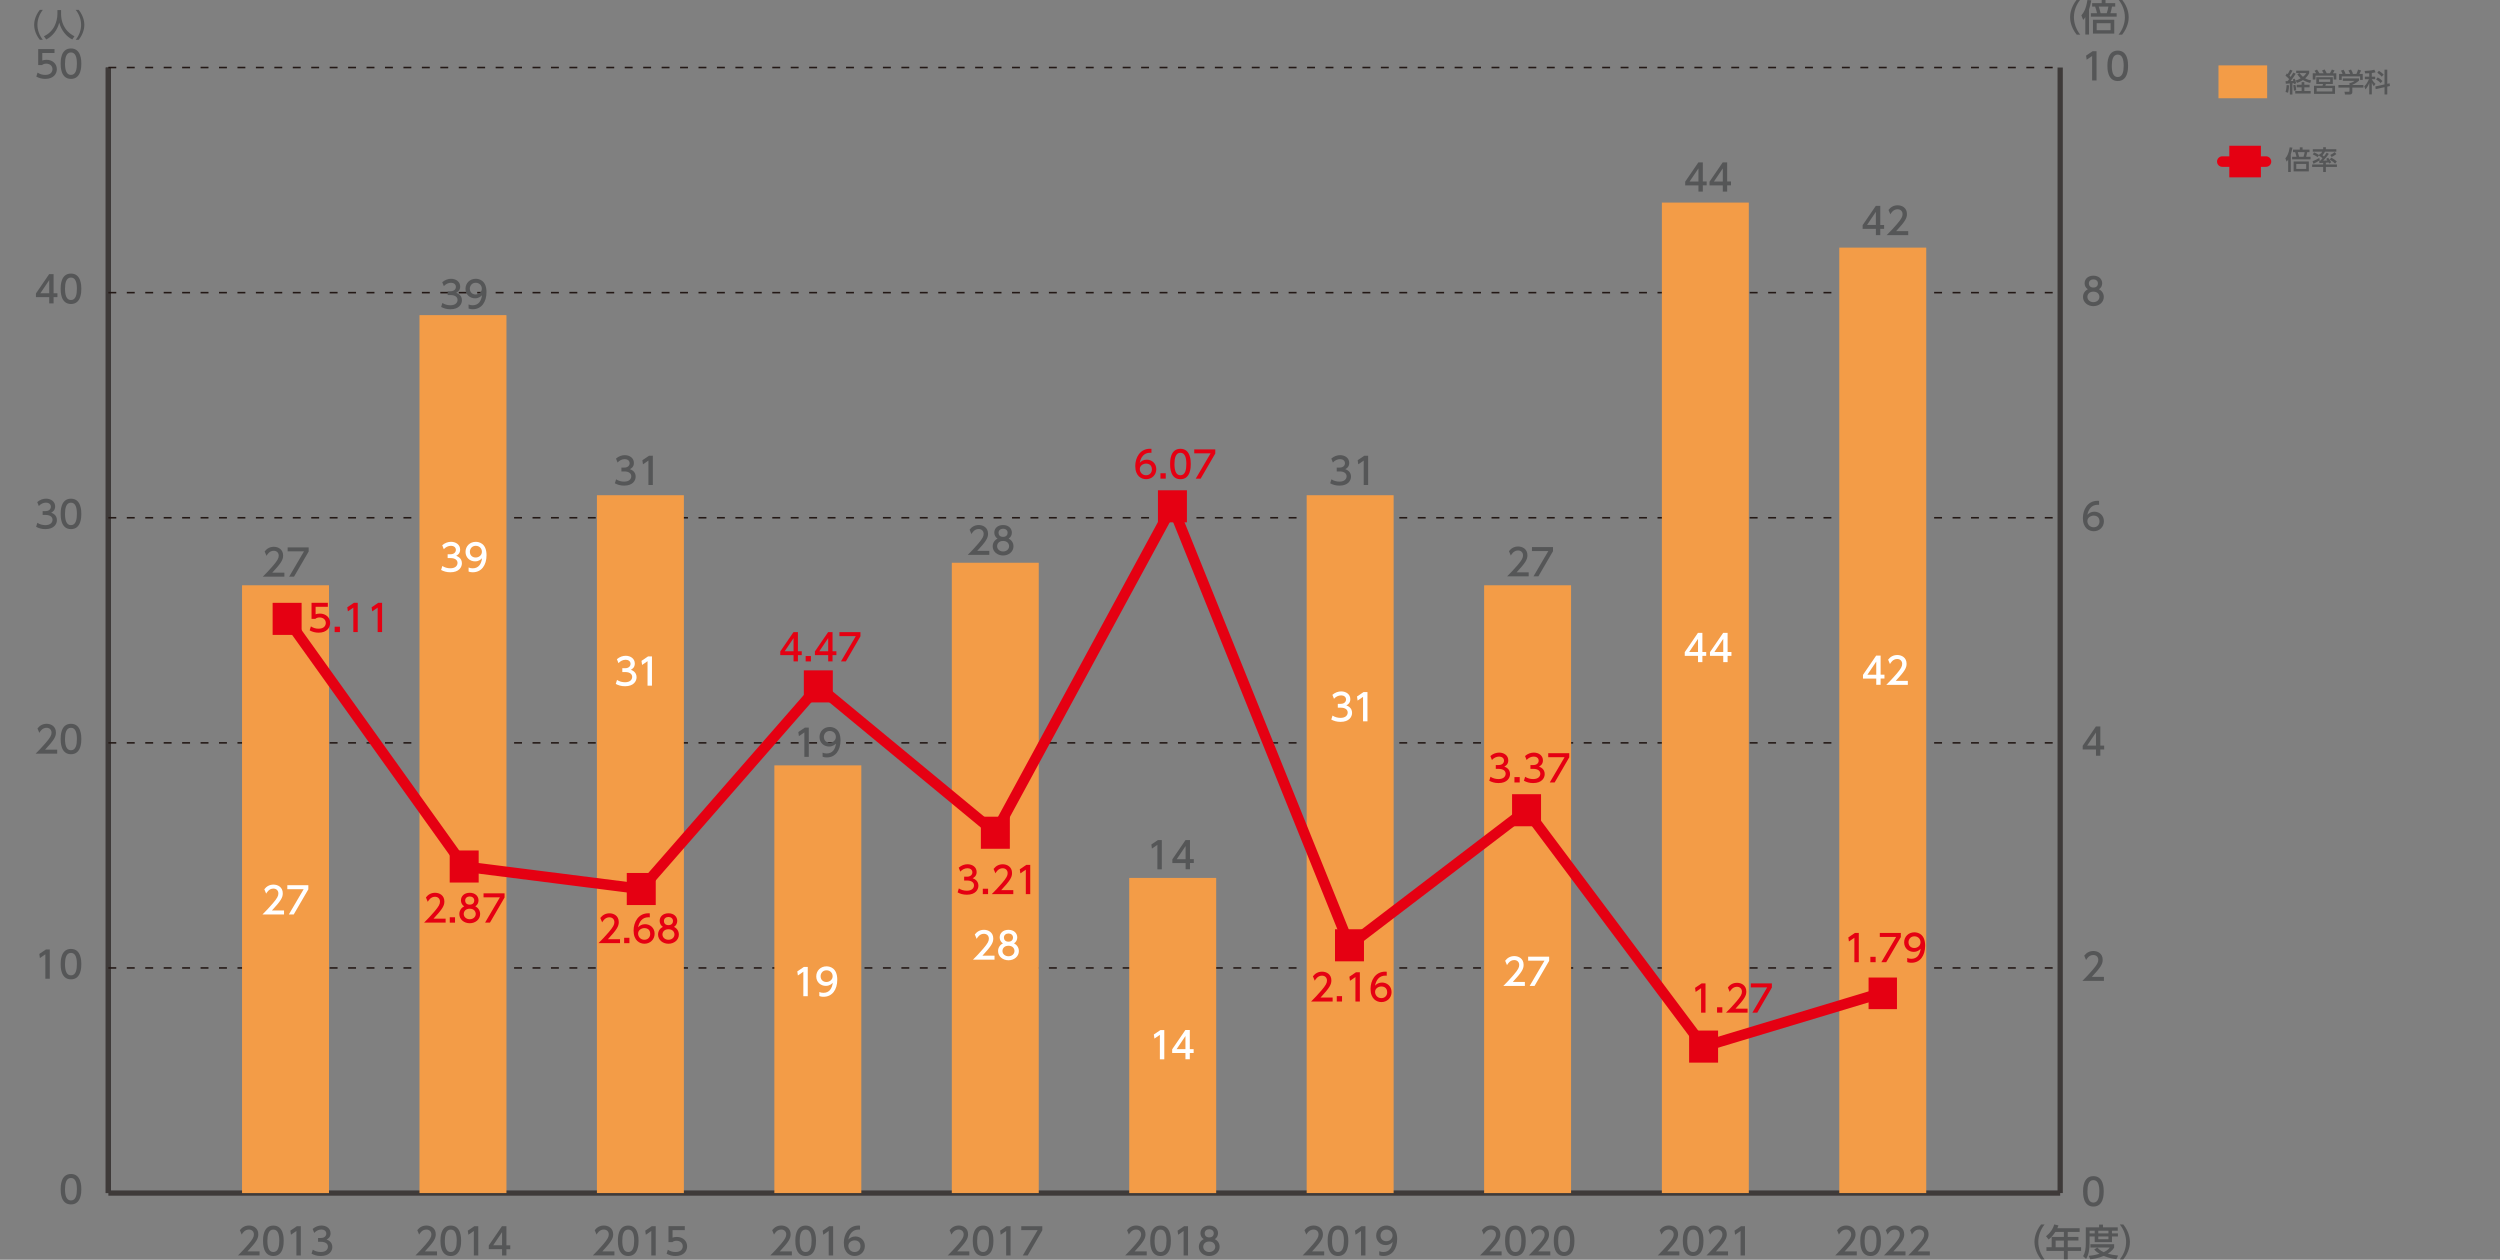 <?xml version="1.0" encoding="utf-8"?>
<!-- Generator: Adobe Illustrator 27.7.0, SVG Export Plug-In . SVG Version: 6.00 Build 0)  -->
<svg version="1.1" id="レイヤー_1" xmlns="http://www.w3.org/2000/svg" xmlns:xlink="http://www.w3.org/1999/xlink" x="0px"
	 y="0px" width="853.35px" height="430px" viewBox="0 0 853.35 430" style="enable-background:new 0 0 853.35 430;"
	 xml:space="preserve">
<rect x="0" y="0" width="853.35" height="430" fill="#808080" stroke="none"/>
<style type="text/css">
	.st0{fill:none;stroke:#3E3A39;stroke-width:1.798;stroke-miterlimit:10;}
	.st1{fill:#555657;}
	.st2{fill:none;stroke:#231815;stroke-width:0.54;stroke-miterlimit:10;stroke-dasharray:2.698,3.597;}
	.st3{fill:#F39C47;}
	.st4{fill:none;stroke:#E50012;stroke-width:3.597;stroke-linecap:round;stroke-miterlimit:10;}
	.st5{fill:#E50012;}
	.st6{fill:#FFFFFF;}
</style>
<g>
	<g>
		<g>
			<line class="st0" x1="36.99" y1="407.24" x2="36.99" y2="23.05"/>
			<line class="st0" x1="703.22" y1="407.24" x2="703.22" y2="23.05"/>
		</g>
	</g>
</g>
<g>
	<g>
		<g>
			<path class="st1" d="M20.7,405.92c0-0.97,0-5.19,3.53-5.19c3.53,0,3.53,4.23,3.53,5.19c0,0.97,0,5.2-3.53,5.2
				C20.7,411.13,20.7,406.89,20.7,405.92z M26.25,405.92c0-1.93-0.37-3.83-2.03-3.83c-1.66,0-2.03,1.91-2.03,3.83
				c0,2.03,0.42,3.84,2.03,3.84C25.89,409.77,26.25,407.83,26.25,405.92z"/>
		</g>
		<g>
			<path class="st1" d="M15.67,324.1h1.32v9.99h-1.51v-8.35l-1.86,1.28l-0.2-1.4L15.67,324.1z"/>
			<path class="st1" d="M20.7,329.09c0-0.97,0-5.19,3.53-5.19c3.53,0,3.53,4.23,3.53,5.19c0,0.97,0,5.2-3.53,5.2
				C20.7,334.29,20.7,330.06,20.7,329.09z M26.25,329.09c0-1.93-0.37-3.83-2.03-3.83c-1.66,0-2.03,1.91-2.03,3.83
				c0,2.03,0.42,3.84,2.03,3.84C25.89,332.93,26.25,330.99,26.25,329.09z"/>
		</g>
		<g>
			<path class="st1" d="M19.52,255.89v1.36h-7.36c1.1-1.1,2.26-2.28,3.54-3.79c1.52-1.79,1.89-2.53,1.89-3.38
				c0-0.98-0.68-1.66-1.7-1.66c-1.49,0-2.23,1.32-2.47,1.73l-0.63-1.5c0.78-1.03,1.84-1.59,3.14-1.59c1.42,0,3.16,0.82,3.16,2.98
				c0,1.42-0.59,2.52-3.7,5.85H19.52z"/>
			<path class="st1" d="M20.7,252.25c0-0.97,0-5.19,3.53-5.19c3.53,0,3.53,4.23,3.53,5.19c0,0.97,0,5.2-3.53,5.2
				C20.7,257.45,20.7,253.22,20.7,252.25z M26.25,252.25c0-1.93-0.37-3.83-2.03-3.83c-1.66,0-2.03,1.91-2.03,3.83
				c0,2.03,0.42,3.84,2.03,3.84C25.89,256.09,26.25,254.15,26.25,252.25z"/>
		</g>
		<g>
			<path class="st1" d="M12.75,178.46c0.81,0.54,1.78,0.79,2.75,0.79c1.79,0,2.43-0.98,2.43-1.84c0-0.88-0.73-1.64-2.38-1.64h-0.99
				v-1.31h0.96c1.36,0,1.85-0.82,1.85-1.49c0-0.96-0.84-1.4-1.66-1.4c-0.94,0-1.83,0.45-2.46,1.16l-0.54-1.35
				c0.96-0.84,2.05-1.17,3.01-1.17c1.65,0,3.11,0.97,3.11,2.66c0,1.41-0.99,1.93-1.36,2.12c0.52,0.2,1.96,0.76,1.96,2.56
				c0,1.35-1.01,3.06-3.93,3.06c-1.31,0-2.28-0.31-3.17-0.79L12.75,178.46z"/>
			<path class="st1" d="M20.7,175.41c0-0.97,0-5.19,3.53-5.19c3.53,0,3.53,4.23,3.53,5.19c0,0.97,0,5.2-3.53,5.2
				C20.7,180.61,20.7,176.38,20.7,175.41z M26.25,175.41c0-1.93-0.37-3.83-2.03-3.83c-1.66,0-2.03,1.91-2.03,3.83
				c0,2.03,0.42,3.84,2.03,3.84C25.89,179.25,26.25,177.31,26.25,175.41z"/>
		</g>
		<g>
			<path class="st1" d="M16.8,103.57v-2.14h-4.53v-1.27l4.5-6.58h1.52v6.52h1.31v1.32h-1.31v2.14H16.8z M13.78,100.1h3.02v-4.48
				L13.78,100.1z"/>
			<path class="st1" d="M20.7,98.57c0-0.97,0-5.19,3.53-5.19c3.53,0,3.53,4.23,3.53,5.19c0,0.97,0,5.2-3.53,5.2
				C20.7,103.77,20.7,99.54,20.7,98.57z M26.25,98.57c0-1.93-0.37-3.83-2.03-3.83c-1.66,0-2.03,1.91-2.03,3.83
				c0,2.03,0.42,3.84,2.03,3.84C25.89,102.41,26.25,100.47,26.25,98.57z"/>
		</g>
		<g>
			<path class="st1" d="M18.6,18.1h-4.17v2.56c0.31-0.11,0.72-0.25,1.44-0.25c2.14,0,3.53,1.42,3.53,3.21
				c0,1.57-1.13,3.31-3.94,3.31c-1.11,0-2.08-0.25-3.06-0.78l0.42-1.37c0.81,0.54,1.66,0.79,2.63,0.79c1.93,0,2.46-1.13,2.46-1.96
				c0-1.17-0.96-1.88-2.13-1.88c-0.52,0-1.05,0.14-1.44,0.48h-1.3v-5.47h5.57V18.1z"/>
			<path class="st1" d="M20.7,21.73c0-0.97,0-5.19,3.53-5.19c3.53,0,3.53,4.23,3.53,5.19c0,0.97,0,5.2-3.53,5.2
				C20.7,26.93,20.7,22.7,20.7,21.73z M26.25,21.73c0-1.93-0.37-3.83-2.03-3.83c-1.66,0-2.03,1.91-2.03,3.83
				c0,2.03,0.42,3.84,2.03,3.84C25.89,25.57,26.25,23.63,26.25,21.73z"/>
		</g>
	</g>
	<line class="st0" x1="36.99" y1="407.24" x2="36.99" y2="23.05"/>
	<g>
		<g>
			<line class="st0" x1="36.99" y1="407.24" x2="703.22" y2="407.24"/>
			<line class="st2" x1="36.99" y1="330.4" x2="703.22" y2="330.4"/>
			<line class="st2" x1="36.99" y1="253.57" x2="703.22" y2="253.57"/>
			<line class="st2" x1="36.99" y1="176.73" x2="703.22" y2="176.73"/>
			<line class="st2" x1="36.99" y1="99.89" x2="703.22" y2="99.89"/>
			<line class="st2" x1="36.99" y1="23.05" x2="703.22" y2="23.05"/>
		</g>
	</g>
</g>
<g>
	<g>
		<g>
			<rect x="82.62" y="199.78" class="st3" width="29.68" height="207.47"/>
			<rect x="143.19" y="107.57" class="st3" width="29.68" height="299.67"/>
			<rect x="203.75" y="169.04" class="st3" width="29.68" height="238.2"/>
			<rect x="264.32" y="261.25" class="st3" width="29.68" height="145.99"/>
			<rect x="324.89" y="192.09" class="st3" width="29.68" height="215.15"/>
			<rect x="385.45" y="299.67" class="st3" width="29.68" height="107.58"/>
			<rect x="446.02" y="169.04" class="st3" width="29.68" height="238.2"/>
		</g>
	</g>
</g>
<g>
	<g>
		<g>
			<path class="st1" d="M708.86,11.84c-2.13-2.67-2.26-5.18-2.26-5.97c0-0.79,0.13-3.3,2.26-5.97h1.2
				c-1.35,1.71-2.15,3.79-2.15,5.97c0,2.18,0.82,4.26,2.15,5.97H708.86z"/>
			<path class="st1" d="M713.06,11.79h-1.26V5.86c-0.31,0.48-0.48,0.66-0.73,0.93l-0.62-1.56c0.73-0.84,1.6-2.08,2.07-5.25
				l1.32,0.14c-0.19,1.08-0.43,2.15-0.78,3.17V11.79z M722.5,4.5v1.2h-8.8V4.5h2.09c-0.11-0.59-0.38-1.51-0.64-2.24h-1.02V1.08h3.26
				v-1.1h1.31v1.1h3.31v1.18h-1.1c-0.15,0.91-0.38,1.76-0.53,2.24H722.5z M721.68,11.48h-7.27V6.73h7.27V11.48z M720.43,7.92h-4.75
				v2.39h4.75V7.92z M719.12,4.5c0.27-0.71,0.5-1.86,0.55-2.24h-3.28c0.2,0.57,0.53,1.81,0.63,2.24H719.12z"/>
			<path class="st1" d="M723.15,11.84c1.35-1.7,2.16-3.79,2.16-5.97c0-2.18-0.81-4.27-2.16-5.97h1.2c2.04,2.54,2.26,5,2.26,5.97
				c0,0.97-0.21,3.43-2.26,5.97H723.15z"/>
		</g>
	</g>
</g>
<g>
	<path class="st1" d="M452,427.16v1.36h-7.36c1.1-1.1,2.26-2.28,3.54-3.79c1.52-1.79,1.89-2.53,1.89-3.38c0-0.98-0.68-1.66-1.7-1.66
		c-1.49,0-2.23,1.32-2.47,1.72l-0.63-1.5c0.78-1.03,1.84-1.59,3.14-1.59c1.42,0,3.16,0.82,3.16,2.99c0,1.42-0.59,2.52-3.7,5.84H452z
		"/>
	<path class="st1" d="M453.18,423.53c0-0.97,0-5.19,3.53-5.19c3.53,0,3.53,4.23,3.53,5.19c0,0.97,0,5.2-3.53,5.2
		C453.18,428.73,453.18,424.49,453.18,423.53z M458.73,423.53c0-1.93-0.37-3.83-2.03-3.83c-1.66,0-2.03,1.91-2.03,3.83
		c0,2.03,0.42,3.84,2.03,3.84C458.37,427.37,458.73,425.43,458.73,423.53z"/>
	<path class="st1" d="M464.76,418.54h1.32v9.99h-1.51v-8.35l-1.86,1.29l-0.2-1.4L464.76,418.54z"/>
	<path class="st1" d="M470.78,427.09c0.45,0.19,0.91,0.28,1.4,0.28c2.05,0,2.95-1.51,3.2-3.44c-0.35,0.37-1.03,1.07-2.39,1.07
		c-1.73,0-3.25-1.25-3.25-3.24c0-1.94,1.47-3.43,3.49-3.43c1.1,0,3.68,0.48,3.68,4.56c0,3.43-1.74,5.83-4.67,5.83
		c-0.81,0-1.23-0.16-1.45-0.25V427.09z M473.2,423.68c1.11,0,2.13-0.78,2.13-1.97c0-1.07-0.81-2.01-2.08-2.01
		c-1.4,0-2.02,1.13-2.02,2.01C471.23,423.07,472.23,423.68,473.2,423.68z"/>
</g>
<g>
	<path class="st1" d="M633.8,427.16v1.36h-7.36c1.1-1.1,2.26-2.28,3.54-3.79c1.52-1.79,1.89-2.53,1.89-3.38
		c0-0.98-0.68-1.66-1.7-1.66c-1.49,0-2.23,1.32-2.47,1.72l-0.63-1.5c0.78-1.03,1.84-1.59,3.14-1.59c1.42,0,3.16,0.82,3.16,2.99
		c0,1.42-0.59,2.52-3.7,5.84H633.8z"/>
	<path class="st1" d="M634.98,423.53c0-0.97,0-5.19,3.53-5.19c3.53,0,3.53,4.23,3.53,5.19c0,0.97,0,5.2-3.53,5.2
		C634.98,428.73,634.98,424.49,634.98,423.53z M640.53,423.53c0-1.93-0.37-3.83-2.03-3.83c-1.66,0-2.03,1.91-2.03,3.83
		c0,2.03,0.42,3.84,2.03,3.84C640.17,427.37,640.53,425.43,640.53,423.53z"/>
	<path class="st1" d="M650.42,427.16v1.36h-7.36c1.1-1.1,2.26-2.28,3.54-3.79c1.52-1.79,1.89-2.53,1.89-3.38
		c0-0.98-0.68-1.66-1.7-1.66c-1.49,0-2.23,1.32-2.47,1.72l-0.63-1.5c0.78-1.03,1.84-1.59,3.14-1.59c1.42,0,3.16,0.82,3.16,2.99
		c0,1.42-0.59,2.52-3.7,5.84H650.42z"/>
	<path class="st1" d="M658.73,427.16v1.36h-7.36c1.1-1.1,2.26-2.28,3.54-3.79c1.52-1.79,1.89-2.53,1.89-3.38
		c0-0.98-0.68-1.66-1.7-1.66c-1.49,0-2.23,1.32-2.47,1.72l-0.63-1.5c0.78-1.03,1.84-1.59,3.14-1.59c1.42,0,3.16,0.82,3.16,2.99
		c0,1.42-0.59,2.52-3.7,5.84H658.73z"/>
</g>
<g>
	<path class="st1" d="M391.43,427.16v1.36h-7.36c1.1-1.1,2.26-2.28,3.54-3.79c1.52-1.79,1.89-2.53,1.89-3.38
		c0-0.98-0.68-1.66-1.7-1.66c-1.49,0-2.23,1.32-2.47,1.72l-0.63-1.5c0.78-1.03,1.84-1.59,3.14-1.59c1.42,0,3.16,0.82,3.16,2.99
		c0,1.42-0.59,2.52-3.7,5.84H391.43z"/>
	<path class="st1" d="M392.61,423.53c0-0.97,0-5.19,3.53-5.19c3.53,0,3.53,4.23,3.53,5.19c0,0.97,0,5.2-3.53,5.2
		C392.61,428.73,392.61,424.49,392.61,423.53z M398.17,423.53c0-1.93-0.37-3.83-2.03-3.83c-1.66,0-2.03,1.91-2.03,3.83
		c0,2.03,0.42,3.84,2.03,3.84C397.8,427.37,398.17,425.43,398.17,423.53z"/>
	<path class="st1" d="M404.2,418.54h1.32v9.99h-1.51v-8.35l-1.86,1.29l-0.2-1.4L404.2,418.54z"/>
	<path class="st1" d="M416.31,425.59c0,1.84-1.61,3.14-3.55,3.14c-1.94,0-3.55-1.3-3.55-3.14c0-1.37,0.86-2.24,1.65-2.63
		c-0.74-0.45-1.1-1.26-1.1-2.03c0-1.49,1.17-2.59,3-2.59c1.81,0,3,1.11,3,2.59c0,0.77-0.35,1.58-1.1,2.03
		C415.45,423.35,416.31,424.22,416.31,425.59z M414.81,425.57c0-0.73-0.5-1.79-2.05-1.79c-1.54,0-2.05,1.05-2.05,1.79
		c0,0.99,0.86,1.8,2.05,1.8C413.96,427.37,414.81,426.56,414.81,425.57z M414.31,420.99c0-0.93-0.74-1.4-1.55-1.4
		c-0.81,0-1.55,0.48-1.55,1.39c0,0.6,0.35,1.4,1.55,1.4C413.94,422.38,414.31,421.58,414.31,420.99z"/>
</g>
<g>
	<path class="st1" d="M330.87,427.16v1.36h-7.36c1.1-1.1,2.26-2.28,3.54-3.79c1.52-1.79,1.89-2.53,1.89-3.38
		c0-0.98-0.68-1.66-1.7-1.66c-1.49,0-2.23,1.32-2.47,1.72l-0.63-1.5c0.78-1.03,1.84-1.59,3.14-1.59c1.42,0,3.16,0.82,3.16,2.99
		c0,1.42-0.59,2.52-3.7,5.84H330.87z"/>
	<path class="st1" d="M332.04,423.53c0-0.97,0-5.19,3.53-5.19c3.53,0,3.53,4.23,3.53,5.19c0,0.97,0,5.2-3.53,5.2
		C332.04,428.73,332.04,424.49,332.04,423.53z M337.6,423.53c0-1.93-0.37-3.83-2.03-3.83c-1.66,0-2.03,1.91-2.03,3.83
		c0,2.03,0.42,3.84,2.03,3.84C337.23,427.37,337.6,425.43,337.6,423.53z"/>
	<path class="st1" d="M343.63,418.54h1.32v9.99h-1.51v-8.35l-1.86,1.29l-0.2-1.4L343.63,418.54z"/>
	<path class="st1" d="M355.78,418.54v1.41l-4.99,8.58h-1.67l5.06-8.63h-5.58v-1.36H355.78z"/>
</g>
<g>
	<path class="st1" d="M270.3,427.16v1.36h-7.36c1.1-1.1,2.26-2.28,3.54-3.79c1.52-1.79,1.89-2.53,1.89-3.38
		c0-0.98-0.68-1.66-1.7-1.66c-1.49,0-2.23,1.32-2.47,1.72l-0.63-1.5c0.78-1.03,1.84-1.59,3.14-1.59c1.42,0,3.16,0.82,3.16,2.99
		c0,1.42-0.59,2.52-3.7,5.84H270.3z"/>
	<path class="st1" d="M271.48,423.53c0-0.97,0-5.19,3.53-5.19c3.53,0,3.53,4.23,3.53,5.19c0,0.97,0,5.2-3.53,5.2
		C271.48,428.73,271.48,424.49,271.48,423.53z M277.03,423.53c0-1.93-0.37-3.83-2.03-3.83c-1.66,0-2.03,1.91-2.03,3.83
		c0,2.03,0.42,3.84,2.03,3.84C276.67,427.37,277.03,425.43,277.03,423.53z"/>
	<path class="st1" d="M283.06,418.54h1.32v9.99h-1.51v-8.35l-1.86,1.29l-0.2-1.4L283.06,418.54z"/>
	<path class="st1" d="M293.56,419.72c-0.29-0.01-0.31-0.02-0.44-0.02c-2.12,0-3.16,1.47-3.56,3.42c0.5-0.55,1.26-1.07,2.39-1.07
		c1.68,0,3.26,1.23,3.26,3.26c0,1.99-1.55,3.41-3.46,3.41c-1.6,0-3.72-1.02-3.72-4.51c0-2.76,1.54-5.88,5.03-5.88
		c0.18,0,0.29,0,0.5,0.02V419.72z M291.75,423.39c-0.97,0-2.17,0.62-2.17,1.88c0,1.05,0.82,2.1,2.13,2.1c1.3,0,2-0.96,2-1.99
		C293.72,423.61,292.29,423.39,291.75,423.39z"/>
</g>
<g>
	<path class="st1" d="M209.73,427.16v1.36h-7.36c1.1-1.1,2.26-2.28,3.54-3.79c1.52-1.79,1.89-2.53,1.89-3.38
		c0-0.98-0.68-1.66-1.7-1.66c-1.49,0-2.23,1.32-2.47,1.72l-0.63-1.5c0.78-1.03,1.84-1.59,3.14-1.59c1.42,0,3.16,0.82,3.16,2.99
		c0,1.42-0.59,2.52-3.7,5.84H209.73z"/>
	<path class="st1" d="M210.91,423.53c0-0.97,0-5.19,3.53-5.19c3.53,0,3.53,4.23,3.53,5.19c0,0.97,0,5.2-3.53,5.2
		C210.91,428.73,210.91,424.49,210.91,423.53z M216.47,423.53c0-1.93-0.37-3.83-2.03-3.83c-1.66,0-2.03,1.91-2.03,3.83
		c0,2.03,0.42,3.84,2.03,3.84C216.1,427.37,216.47,425.43,216.47,423.53z"/>
	<path class="st1" d="M222.5,418.54h1.32v9.99h-1.51v-8.35l-1.86,1.29l-0.2-1.4L222.5,418.54z"/>
	<path class="st1" d="M233.74,419.9h-4.17v2.56c0.31-0.11,0.72-0.25,1.44-0.25c2.14,0,3.53,1.42,3.53,3.21
		c0,1.57-1.13,3.31-3.94,3.31c-1.11,0-2.08-0.25-3.06-0.78l0.42-1.37c0.81,0.54,1.66,0.79,2.63,0.79c1.93,0,2.46-1.13,2.46-1.97
		c0-1.17-0.96-1.88-2.13-1.88c-0.52,0-1.05,0.14-1.44,0.48h-1.3v-5.47h5.57V419.9z"/>
</g>
<g>
	<path class="st1" d="M149.17,427.16v1.36h-7.36c1.1-1.1,2.26-2.28,3.54-3.79c1.52-1.79,1.89-2.53,1.89-3.38
		c0-0.98-0.68-1.66-1.7-1.66c-1.49,0-2.23,1.32-2.47,1.72l-0.63-1.5c0.78-1.03,1.84-1.59,3.14-1.59c1.42,0,3.16,0.82,3.16,2.99
		c0,1.42-0.59,2.52-3.7,5.84H149.17z"/>
	<path class="st1" d="M150.34,423.53c0-0.97,0-5.19,3.53-5.19c3.53,0,3.53,4.23,3.53,5.19c0,0.97,0,5.2-3.53,5.2
		C150.34,428.73,150.34,424.49,150.34,423.53z M155.9,423.53c0-1.93-0.37-3.83-2.03-3.83c-1.66,0-2.03,1.91-2.03,3.83
		c0,2.03,0.42,3.84,2.03,3.84C155.53,427.37,155.9,425.43,155.9,423.53z"/>
	<path class="st1" d="M161.93,418.54h1.32v9.99h-1.51v-8.35l-1.86,1.29l-0.2-1.4L161.93,418.54z"/>
	<path class="st1" d="M171.37,428.53v-2.14h-4.53v-1.27l4.5-6.57h1.52v6.52h1.31v1.32h-1.31v2.14H171.37z M168.35,425.06h3.02v-4.48
		L168.35,425.06z"/>
</g>
<g>
	<path class="st1" d="M88.6,427.16v1.36h-7.36c1.1-1.1,2.26-2.28,3.54-3.79c1.52-1.79,1.89-2.53,1.89-3.38
		c0-0.98-0.68-1.66-1.7-1.66c-1.49,0-2.23,1.32-2.47,1.72l-0.63-1.5c0.78-1.03,1.84-1.59,3.14-1.59c1.42,0,3.16,0.82,3.16,2.99
		c0,1.42-0.59,2.52-3.7,5.84H88.6z"/>
	<path class="st1" d="M89.78,423.53c0-0.97,0-5.19,3.53-5.19c3.53,0,3.53,4.23,3.53,5.19c0,0.97,0,5.2-3.53,5.2
		C89.78,428.73,89.78,424.49,89.78,423.53z M95.33,423.53c0-1.93-0.37-3.83-2.03-3.83c-1.66,0-2.03,1.91-2.03,3.83
		c0,2.03,0.42,3.84,2.03,3.84C94.97,427.37,95.33,425.43,95.33,423.53z"/>
	<path class="st1" d="M101.36,418.54h1.32v9.99h-1.51v-8.35l-1.86,1.29l-0.2-1.4L101.36,418.54z"/>
	<path class="st1" d="M106.76,426.57c0.81,0.54,1.78,0.79,2.75,0.79c1.79,0,2.43-0.98,2.43-1.84c0-0.88-0.73-1.64-2.38-1.64h-0.99
		v-1.31h0.96c1.36,0,1.85-0.82,1.85-1.49c0-0.96-0.84-1.4-1.66-1.4c-0.94,0-1.83,0.45-2.46,1.16l-0.54-1.35
		c0.96-0.84,2.05-1.17,3.01-1.17c1.65,0,3.11,0.97,3.11,2.66c0,1.41-0.99,1.93-1.36,2.12c0.52,0.2,1.96,0.76,1.96,2.56
		c0,1.35-1.01,3.06-3.93,3.06c-1.31,0-2.28-0.32-3.17-0.79L106.76,426.57z"/>
</g>
<g>
	<g>
		<path class="st1" d="M696.7,429.89c-2.13-2.67-2.26-5.18-2.26-5.97c0-0.79,0.13-3.3,2.26-5.97h1.2c-1.35,1.71-2.15,3.79-2.15,5.97
			c0,2.18,0.82,4.26,2.15,5.97H696.7z"/>
		<path class="st1" d="M709.87,419.24v1.27h-4.06v1.71h3.65v1.23h-3.65v2.28h4.55v1.27h-4.55v2.83h-1.32v-2.83h-5.96v-1.27h1.79
			v-3.51h4.17v-1.71h-2.92c-0.89,1.4-1.64,2.04-2.29,2.58l-0.89-1.12c1.36-1.03,2.31-2.33,2.8-4.03l1.44,0.35
			c-0.16,0.49-0.24,0.66-0.37,0.94H709.87z M704.49,423.46h-2.82v2.28h2.82V423.46z"/>
		<path class="st1" d="M711.98,418.93h4.53V418h1.32v0.93h5.04v1.16h-1.97v0.93h2.04v1.03h-2.04V424H715v-1.94h-1.74v2.29
			c0,1.93-0.27,3.94-1.2,5.39l-1.03-0.98c0.76-1.11,0.94-2.78,0.94-4.43V418.93z M715.87,425.85c0.37,0.37,1.01,1.02,2.22,1.57
			c1.34-0.64,1.76-1.21,2.04-1.59h-6.58v-1.13h8.09v1.13c-0.19,0.33-0.68,1.18-2.14,2.11c1.08,0.32,2.11,0.49,3.5,0.62l-0.58,1.25
			c-0.61-0.06-2.37-0.27-4.33-1.12c-1.91,0.83-3.58,1.05-4.61,1.15l-0.52-1.17c0.69-0.08,1.94-0.19,3.68-0.7
			c-1.16-0.71-1.6-1.21-1.8-1.45L715.87,425.85z M713.26,420.09v0.93H715v-0.93H713.26z M716.23,420.09v0.93h3.46v-0.93H716.23z
			 M716.23,422.06v0.93h3.46v-0.93H716.23z"/>
		<path class="st1" d="M723.57,429.89c1.35-1.7,2.16-3.79,2.16-5.97c0-2.18-0.81-4.27-2.16-5.97h1.2c2.04,2.54,2.26,5,2.26,5.97
			c0,0.97-0.21,3.43-2.26,5.97H723.57z"/>
	</g>
</g>
<g>
	<g>
		<path class="st1" d="M13.59,13.59c-1.82-2.29-1.93-4.43-1.93-5.11s0.11-2.83,1.93-5.11h1.03c-1.15,1.47-1.84,3.25-1.84,5.11
			s0.7,3.65,1.84,5.11H13.59z"/>
		<path class="st1" d="M19.59,3.44h1.26v1.33c0,2.09,0.66,5.61,4.56,7.61l-0.74,1.1c-1.98-0.99-3.71-3.01-4.45-5.74
			c-0.67,2.59-2.29,4.63-4.43,5.74l-0.8-1.08c1.58-0.77,2.89-2,3.66-3.58c0.58-1.2,0.95-2.7,0.95-4.01V3.44z"/>
		<path class="st1" d="M25.84,13.59c1.15-1.46,1.84-3.25,1.84-5.11S27,4.82,25.84,3.37h1.02c1.75,2.18,1.93,4.28,1.93,5.11
			c0,0.83-0.18,2.93-1.93,5.11H25.84z"/>
	</g>
</g>
<rect x="757.26" y="22.32" class="st3" width="16.61" height="11.22"/>
<g>
	<path class="st1" d="M780.16,27.7c0.23,0,0.27,0,0.7-0.01c0.18-0.22,0.38-0.5,0.52-0.69c-0.65-0.74-1-0.98-1.26-1.15l0.47-0.8
		c0.14,0.11,0.19,0.14,0.29,0.23c0.1-0.14,0.48-0.74,0.81-1.49l0.83,0.3c-0.23,0.44-0.56,1.09-1.02,1.74
		c0.26,0.24,0.35,0.35,0.41,0.42c0.35-0.53,0.53-0.8,0.91-1.47l0.8,0.39c-0.45,0.74-1.41,2.1-1.73,2.5l0.9-0.04
		c-0.09-0.32-0.11-0.37-0.16-0.53l0.68-0.25c0.18,0.47,0.37,1.06,0.47,1.61l-0.76,0.24c-0.02-0.14-0.03-0.21-0.04-0.32
		c-0.11,0.01-0.41,0.04-0.49,0.04v3.84h-0.87v-3.78c-0.46,0.04-1.15,0.08-1.39,0.1L780.16,27.7z M781.35,29.14
		c-0.02,0.32-0.08,1.54-0.35,2.52l-0.85-0.27c0.23-0.79,0.31-1.39,0.38-2.39L781.35,29.14z M783.5,28.92
		c0.16,0.59,0.25,1.12,0.29,1.91l-0.79,0.13c-0.01-0.51-0.1-1.3-0.23-1.85L783.5,28.92z M788.35,28.92v0.88h-1.79v1.27h2.16v0.85
		h-5.27v-0.85h2.19V29.8h-1.68v-0.88h1.68v-0.89h0.92v0.89H788.35z M784.95,24.96c0.2,0.29,0.5,0.72,1.15,1.26
		c0.72-0.6,0.95-0.97,1.15-1.28h-3.47v-0.81h4.44v0.81c-0.12,0.28-0.41,0.94-1.37,1.79c0.95,0.55,1.67,0.66,2.03,0.7l-0.32,0.89
		c-1.27-0.33-1.97-0.69-2.48-1c-0.86,0.58-1.58,0.84-2.03,0.99l-0.45-0.84c0.32-0.09,0.87-0.24,1.7-0.73
		c-0.48-0.44-0.8-0.88-1.14-1.43L784.95,24.96z"/>
	<path class="st1" d="M793.16,25.02c-0.05-0.1-0.3-0.55-0.56-0.93l0.86-0.4c0.39,0.61,0.53,0.86,0.74,1.32h1.09
		c0.31-0.5,0.48-0.84,0.66-1.28l0.93,0.33c-0.18,0.4-0.46,0.81-0.56,0.94h1.16v2.14h-0.9v-1.32h-6.22v1.32h-0.93v-2.14h1.18
		c-0.3-0.46-0.48-0.71-0.57-0.84l0.85-0.41c0.19,0.25,0.45,0.6,0.8,1.25H793.16z M796.29,28.68h-2.36l-0.21,0.59h3.31v2.77h-7.17
		v-2.77h2.87c0.1-0.19,0.18-0.38,0.22-0.59h-2.31v-2.32h5.64V28.68z M796.12,30.07h-5.34v1.16h5.34V30.07z M795.39,27.09h-3.83v0.86
		h3.83V27.09z"/>
	<path class="st1" d="M805.24,26.76v0.75c-0.51,0.46-1.58,1.15-2.3,1.44v0.07h3.78v0.88h-3.78v1.61c0,0.65-0.65,0.75-0.74,0.75
		h-1.76l-0.17-0.95h1.45c0.25,0,0.25-0.13,0.25-0.29v-1.12h-3.77v-0.88h3.77v-0.7h0.4c0.31-0.1,0.93-0.35,1.33-0.71h-4.01v-0.85
		H805.24z M799.61,25.23c-0.19-0.49-0.41-0.89-0.54-1.11l0.87-0.32c0.24,0.34,0.52,0.87,0.68,1.35l-0.21,0.08h1.8
		c-0.22-0.52-0.4-0.83-0.61-1.16l0.89-0.34c0.19,0.29,0.54,0.95,0.68,1.4l-0.3,0.1h1.46c0.11-0.21,0.24-0.48,0.59-1.48l1.03,0.31
		c-0.21,0.48-0.32,0.71-0.59,1.17h1.14v2.06h-0.91v-1.21h-6.26v1.21h-0.91v-2.06H799.61z"/>
	<path class="st1" d="M808.71,25c-0.88,0.05-1.1,0.05-1.4,0.06l-0.17-0.85c0.73,0,2.35-0.12,3.32-0.43l0.4,0.88
		c-0.35,0.11-0.55,0.17-1.27,0.25v1.26h1.16v0.86h-1.16v0.03c0.17,0.31,0.61,0.99,1.26,1.58l-0.56,0.8
		c-0.27-0.35-0.47-0.67-0.7-1.22v4.01h-0.87v-3.92c-0.32,0.81-0.71,1.59-1.31,2.21l-0.39-1.07c0.73-0.65,1.2-1.52,1.58-2.41h-1.39
		v-0.86h1.5V25z M813.93,28.82v-5.03h0.94v4.82l0.79-0.17l0.12,0.92l-0.91,0.2v2.68h-0.94v-2.48l-3.02,0.66l-0.11-0.92L813.93,28.82
		z M811.61,26.42c0.73,0.41,1.12,0.71,1.62,1.24l-0.63,0.71c-0.49-0.58-1.22-1.06-1.56-1.27L811.61,26.42z M812,24.16
		c0.58,0.34,1.14,0.79,1.64,1.28l-0.63,0.74c-0.2-0.21-0.75-0.81-1.54-1.34L812,24.16z"/>
</g>
<g>
	<line class="st4" x1="758.56" y1="55.15" x2="773.47" y2="55.15"/>
</g>
<g>
	<rect x="760.95" y="49.75" class="st5" width="10.79" height="10.79"/>
</g>
<g>
	<g>
		<path class="st1" d="M781.94,58.72h-0.9v-4.23c-0.22,0.34-0.34,0.47-0.52,0.67l-0.44-1.12c0.52-0.6,1.14-1.48,1.48-3.75l0.94,0.1
			c-0.14,0.77-0.31,1.54-0.56,2.27V58.72z M788.68,53.52v0.86h-6.29v-0.86h1.49c-0.08-0.42-0.27-1.08-0.46-1.6h-0.73v-0.85h2.33
			v-0.78h0.94v0.78h2.37v0.85h-0.78c-0.11,0.65-0.27,1.26-0.38,1.6H788.68z M788.1,58.5h-5.19v-3.39h5.19V58.5z M787.2,55.96h-3.39
			v1.71h3.39V55.96z M786.27,53.52c0.19-0.5,0.36-1.33,0.4-1.6h-2.34c0.14,0.4,0.38,1.3,0.45,1.6H786.27z"/>
		<path class="st1" d="M792.99,55.6c-0.18,0.01-1.09,0.05-1.3,0.06l-0.05-0.8h0.33c0.12-0.1,0.37-0.33,0.79-0.84
			c-0.13-0.12-0.52-0.5-1.26-0.96l-0.41,0.58c-0.66-0.5-1.41-0.83-1.64-0.93l0.44-0.7c0.76,0.32,1.03,0.49,1.69,0.91l0.38-0.52
			l0.2,0.13c0.25-0.31,0.35-0.48,0.48-0.75h-3.19v-0.86h3.54v-0.67h0.92v0.67h3.57v0.86h-3.87c-0.35,0.67-0.76,1.13-0.84,1.22
			c0.26,0.21,0.4,0.35,0.48,0.42c0.49-0.6,0.7-0.94,0.93-1.3l0.75,0.41c-0.57,0.84-1.25,1.58-1.95,2.31c0.14,0,0.84-0.02,1.43-0.07
			c-0.13-0.2-0.21-0.29-0.4-0.53l0.66-0.4c0.27,0.31,0.74,0.88,1.09,1.56l-0.71,0.42c-0.07-0.14-0.15-0.28-0.2-0.37
			c-0.14,0.02-0.4,0.05-0.94,0.08v0.6h3.78v0.86h-3.78v1.72h-0.92v-1.72h-3.76v-0.86h3.76V55.6z M791.83,54.71
			c-0.5,0.36-1.64,0.95-2.15,1.19l-0.31-0.86c0.69-0.25,1.7-0.76,2.29-1.13L791.83,54.71z M795.77,53.8
			c0.91,0.53,1.12,0.67,1.87,1.29l-0.57,0.76c-0.45-0.46-0.87-0.79-1.84-1.38L795.77,53.8z M797.48,52.58
			c-0.5,0.44-1.4,0.92-1.59,1.01l-0.48-0.7c0.76-0.38,1.09-0.58,1.52-0.96L797.48,52.58z"/>
	</g>
</g>
<g>
	<path class="st6" d="M96.95,310.78v1.36h-7.36c1.1-1.1,2.26-2.28,3.54-3.79c1.52-1.79,1.89-2.53,1.89-3.38
		c0-0.98-0.68-1.66-1.7-1.66c-1.49,0-2.23,1.32-2.47,1.73l-0.63-1.5c0.78-1.03,1.84-1.59,3.14-1.59c1.42,0,3.16,0.82,3.16,2.98
		c0,1.42-0.59,2.52-3.7,5.85H96.95z"/>
	<path class="st6" d="M105.25,302.15v1.41l-4.99,8.58h-1.67l5.06-8.63h-5.58v-1.36H105.25z"/>
</g>
<g>
	<path class="st6" d="M150.99,193.19c0.81,0.54,1.78,0.79,2.75,0.79c1.79,0,2.43-0.98,2.43-1.84c0-0.88-0.73-1.64-2.38-1.64h-0.99
		v-1.31h0.96c1.36,0,1.85-0.82,1.85-1.49c0-0.96-0.84-1.4-1.66-1.4c-0.94,0-1.83,0.45-2.46,1.16l-0.54-1.35
		c0.96-0.84,2.05-1.17,3.01-1.17c1.65,0,3.11,0.97,3.11,2.66c0,1.41-0.99,1.93-1.36,2.12c0.52,0.2,1.96,0.76,1.96,2.56
		c0,1.35-1.01,3.06-3.93,3.06c-1.31,0-2.28-0.32-3.17-0.79L150.99,193.19z"/>
	<path class="st6" d="M159.94,193.71c0.45,0.19,0.91,0.28,1.4,0.28c2.05,0,2.95-1.51,3.2-3.44c-0.35,0.36-1.03,1.07-2.39,1.07
		c-1.73,0-3.25-1.25-3.25-3.24c0-1.94,1.47-3.43,3.49-3.43c1.1,0,3.68,0.48,3.68,4.56c0,3.43-1.74,5.83-4.67,5.83
		c-0.81,0-1.23-0.16-1.45-0.25V193.71z M162.36,190.3c1.11,0,2.13-0.78,2.13-1.97c0-1.07-0.81-2.02-2.08-2.02
		c-1.4,0-2.02,1.13-2.02,2.02C160.39,189.69,161.39,190.3,162.36,190.3z"/>
</g>
<g>
	<path class="st6" d="M210.61,232.09c0.81,0.54,1.78,0.79,2.75,0.79c1.79,0,2.43-0.98,2.43-1.84c0-0.88-0.73-1.64-2.38-1.64h-0.99
		v-1.31h0.96c1.36,0,1.85-0.82,1.85-1.49c0-0.96-0.84-1.4-1.66-1.4c-0.94,0-1.83,0.45-2.46,1.16l-0.54-1.35
		c0.96-0.84,2.05-1.17,3.01-1.17c1.65,0,3.11,0.97,3.11,2.66c0,1.41-0.99,1.93-1.36,2.12c0.52,0.2,1.96,0.76,1.96,2.56
		c0,1.35-1.01,3.06-3.93,3.06c-1.31,0-2.28-0.32-3.17-0.79L210.61,232.09z"/>
	<path class="st6" d="M221.22,224.05h1.32v9.99h-1.51v-8.35l-1.86,1.28l-0.2-1.4L221.22,224.05z"/>
</g>
<g>
	<path class="st6" d="M274.4,330.05h1.32v9.99h-1.51v-8.35l-1.86,1.28l-0.2-1.4L274.4,330.05z"/>
	<path class="st6" d="M279.66,338.61c0.45,0.19,0.91,0.28,1.4,0.28c2.05,0,2.95-1.51,3.2-3.44c-0.35,0.36-1.03,1.07-2.39,1.07
		c-1.73,0-3.25-1.25-3.25-3.24c0-1.94,1.47-3.43,3.49-3.43c1.1,0,3.68,0.48,3.68,4.56c0,3.43-1.74,5.83-4.67,5.83
		c-0.81,0-1.23-0.16-1.45-0.25V338.61z M282.08,335.19c1.11,0,2.13-0.78,2.13-1.97c0-1.07-0.81-2.02-2.08-2.02
		c-1.4,0-2.02,1.13-2.02,2.02C280.12,334.59,281.11,335.19,282.08,335.19z"/>
</g>
<g>
	<path class="st6" d="M396.1,351.6h1.32v9.99h-1.51v-8.35l-1.86,1.28l-0.2-1.4L396.1,351.6z"/>
	<path class="st6" d="M404.64,361.58v-2.14h-4.53v-1.27l4.5-6.58h1.52v6.52h1.31v1.32h-1.31v2.14H404.64z M401.62,358.12h3.02v-4.48
		L401.62,358.12z"/>
</g>
<g>
	<path class="st6" d="M454.84,244.25c0.81,0.54,1.78,0.79,2.75,0.79c1.79,0,2.43-0.98,2.43-1.84c0-0.88-0.73-1.64-2.38-1.64h-0.99
		v-1.31h0.96c1.36,0,1.85-0.82,1.85-1.49c0-0.96-0.84-1.4-1.66-1.4c-0.94,0-1.83,0.45-2.46,1.16l-0.54-1.35
		c0.96-0.84,2.05-1.17,3.01-1.17c1.65,0,3.11,0.97,3.11,2.66c0,1.41-0.99,1.93-1.36,2.12c0.52,0.2,1.96,0.76,1.96,2.56
		c0,1.35-1.01,3.06-3.93,3.06c-1.31,0-2.28-0.32-3.17-0.79L454.84,244.25z"/>
	<path class="st6" d="M465.45,236.22h1.32v9.99h-1.51v-8.35l-1.86,1.28l-0.2-1.4L465.45,236.22z"/>
</g>
<g>
	<path class="st6" d="M339.47,326.21v1.36h-7.36c1.1-1.1,2.26-2.28,3.54-3.79c1.52-1.79,1.89-2.53,1.89-3.38
		c0-0.98-0.68-1.66-1.7-1.66c-1.49,0-2.23,1.32-2.47,1.73l-0.63-1.5c0.78-1.03,1.84-1.59,3.14-1.59c1.42,0,3.16,0.82,3.16,2.98
		c0,1.42-0.59,2.52-3.7,5.85H339.47z"/>
	<path class="st6" d="M347.78,324.64c0,1.84-1.61,3.14-3.55,3.14s-3.55-1.3-3.55-3.14c0-1.37,0.86-2.24,1.65-2.63
		c-0.74-0.45-1.1-1.26-1.1-2.03c0-1.49,1.17-2.6,3-2.6c1.81,0,3,1.11,3,2.6c0,0.77-0.35,1.57-1.1,2.03
		C346.92,322.4,347.78,323.27,347.78,324.64z M346.28,324.61c0-0.73-0.5-1.79-2.05-1.79c-1.54,0-2.05,1.05-2.05,1.79
		c0,0.99,0.86,1.8,2.05,1.8C345.42,326.42,346.28,325.61,346.28,324.61z M345.78,320.04c0-0.93-0.74-1.4-1.55-1.4
		c-0.81,0-1.55,0.48-1.55,1.39c0,0.61,0.35,1.4,1.55,1.4C345.41,321.43,345.78,320.63,345.78,320.04z"/>
</g>
<g>
	<g>
		<path class="st1" d="M97.07,195.47v1.36h-7.36c1.1-1.1,2.26-2.28,3.54-3.79c1.52-1.79,1.89-2.53,1.89-3.38
			c0-0.98-0.68-1.66-1.7-1.66c-1.49,0-2.23,1.32-2.47,1.73l-0.63-1.5c0.78-1.03,1.84-1.59,3.14-1.59c1.42,0,3.16,0.82,3.16,2.98
			c0,1.42-0.59,2.52-3.7,5.85H97.07z"/>
		<path class="st1" d="M105.36,186.84v1.41l-4.99,8.58H98.7l5.06-8.63h-5.58v-1.36H105.36z"/>
	</g>
</g>
<g>
	<g>
		<path class="st1" d="M151,103.41c0.81,0.54,1.78,0.79,2.75,0.79c1.79,0,2.43-0.98,2.43-1.84c0-0.88-0.73-1.64-2.38-1.64h-0.99
			v-1.31h0.96c1.36,0,1.85-0.82,1.85-1.49c0-0.96-0.84-1.4-1.66-1.4c-0.94,0-1.83,0.45-2.46,1.16l-0.54-1.35
			c0.96-0.84,2.05-1.17,3.01-1.17c1.65,0,3.11,0.97,3.11,2.66c0,1.41-0.99,1.93-1.36,2.12c0.52,0.2,1.96,0.76,1.96,2.56
			c0,1.35-1.01,3.06-3.93,3.06c-1.31,0-2.28-0.32-3.17-0.79L151,103.41z"/>
		<path class="st1" d="M159.93,103.92c0.45,0.19,0.91,0.28,1.4,0.28c2.05,0,2.95-1.51,3.2-3.44c-0.35,0.36-1.03,1.07-2.39,1.07
			c-1.73,0-3.25-1.25-3.25-3.24c0-1.94,1.47-3.43,3.49-3.43c1.1,0,3.68,0.48,3.68,4.56c0,3.43-1.74,5.83-4.67,5.83
			c-0.81,0-1.23-0.16-1.45-0.25V103.92z M162.34,100.51c1.11,0,2.13-0.78,2.13-1.97c0-1.07-0.81-2.02-2.08-2.02
			c-1.4,0-2.02,1.13-2.02,2.02C160.38,99.9,161.37,100.51,162.34,100.51z"/>
	</g>
</g>
<g>
	<g>
		<path class="st1" d="M210.3,163.61c0.81,0.54,1.78,0.79,2.75,0.79c1.79,0,2.43-0.98,2.43-1.84c0-0.88-0.73-1.64-2.38-1.64h-0.99
			v-1.31h0.96c1.36,0,1.85-0.82,1.85-1.49c0-0.96-0.84-1.4-1.66-1.4c-0.94,0-1.83,0.45-2.46,1.16l-0.54-1.35
			c0.96-0.84,2.05-1.17,3.01-1.17c1.65,0,3.11,0.97,3.11,2.66c0,1.41-0.99,1.93-1.36,2.12c0.52,0.2,1.96,0.76,1.96,2.56
			c0,1.35-1.01,3.06-3.93,3.06c-1.31,0-2.28-0.32-3.17-0.79L210.3,163.61z"/>
		<path class="st1" d="M221.52,155.57h1.32v9.99h-1.51v-8.35l-1.86,1.28l-0.2-1.4L221.52,155.57z"/>
	</g>
</g>
<g>
	<g>
		<path class="st1" d="M274.75,248.36h1.32v9.99h-1.51V250l-1.86,1.28l-0.2-1.4L274.75,248.36z"/>
		<path class="st1" d="M280.77,256.91c0.45,0.19,0.91,0.28,1.4,0.28c2.05,0,2.95-1.51,3.2-3.44c-0.35,0.36-1.03,1.07-2.39,1.07
			c-1.73,0-3.25-1.25-3.25-3.24c0-1.94,1.47-3.43,3.49-3.43c1.1,0,3.68,0.48,3.68,4.56c0,3.43-1.74,5.83-4.67,5.83
			c-0.81,0-1.23-0.16-1.45-0.25V256.91z M283.19,253.5c1.11,0,2.13-0.78,2.13-1.97c0-1.07-0.81-2.02-2.08-2.02
			c-1.4,0-2.02,1.13-2.02,2.02C281.22,252.9,282.22,253.5,283.19,253.5z"/>
	</g>
</g>
<g>
	<g>
		<path class="st1" d="M337.69,188.04v1.36h-7.36c1.1-1.1,2.26-2.28,3.54-3.79c1.52-1.79,1.89-2.53,1.89-3.38
			c0-0.98-0.68-1.66-1.7-1.66c-1.49,0-2.23,1.32-2.47,1.73l-0.63-1.5c0.78-1.03,1.84-1.59,3.14-1.59c1.42,0,3.16,0.82,3.16,2.98
			c0,1.42-0.59,2.52-3.7,5.85H337.69z"/>
		<path class="st1" d="M345.94,186.47c0,1.84-1.61,3.14-3.55,3.14s-3.55-1.3-3.55-3.14c0-1.37,0.86-2.24,1.65-2.63
			c-0.74-0.45-1.1-1.26-1.1-2.03c0-1.49,1.17-2.6,3-2.6c1.81,0,3,1.11,3,2.6c0,0.77-0.35,1.57-1.1,2.03
			C345.09,184.22,345.94,185.09,345.94,186.47z M344.45,186.44c0-0.73-0.5-1.79-2.05-1.79c-1.54,0-2.05,1.05-2.05,1.79
			c0,0.99,0.86,1.8,2.05,1.8C343.59,188.24,344.45,187.44,344.45,186.44z M343.94,181.87c0-0.93-0.74-1.4-1.55-1.4
			c-0.81,0-1.55,0.48-1.55,1.39c0,0.61,0.35,1.4,1.55,1.4C343.58,183.25,343.94,182.46,343.94,181.87z"/>
	</g>
</g>
<g>
	<g>
		<path class="st1" d="M395.25,286.74h1.32v9.99h-1.51v-8.35l-1.86,1.28l-0.2-1.4L395.25,286.74z"/>
		<path class="st1" d="M404.7,296.73v-2.14h-4.53v-1.27l4.5-6.58h1.52v6.52h1.31v1.32h-1.31v2.14H404.7z M401.67,293.27h3.02v-4.48
			L401.67,293.27z"/>
	</g>
</g>
<g>
	<g>
		<path class="st1" d="M454.47,163.61c0.81,0.54,1.78,0.79,2.75,0.79c1.79,0,2.43-0.98,2.43-1.84c0-0.88-0.73-1.64-2.38-1.64h-0.99
			v-1.31h0.96c1.36,0,1.85-0.82,1.85-1.49c0-0.96-0.84-1.4-1.66-1.4c-0.94,0-1.83,0.45-2.46,1.16l-0.54-1.35
			c0.96-0.84,2.05-1.17,3.01-1.17c1.65,0,3.11,0.97,3.11,2.66c0,1.41-0.99,1.93-1.36,2.12c0.52,0.2,1.96,0.76,1.96,2.56
			c0,1.35-1.01,3.06-3.93,3.06c-1.31,0-2.28-0.32-3.17-0.79L454.47,163.61z"/>
		<path class="st1" d="M465.68,155.57h1.32v9.99h-1.51v-8.35l-1.86,1.28l-0.2-1.4L465.68,155.57z"/>
	</g>
</g>
<g>
	<path class="st1" d="M512.56,427.16v1.36h-7.36c1.1-1.1,2.26-2.28,3.54-3.79c1.52-1.79,1.89-2.53,1.89-3.38
		c0-0.98-0.68-1.66-1.7-1.66c-1.49,0-2.23,1.32-2.47,1.72l-0.63-1.5c0.78-1.03,1.84-1.59,3.14-1.59c1.42,0,3.16,0.82,3.16,2.99
		c0,1.42-0.59,2.52-3.7,5.84H512.56z"/>
	<path class="st1" d="M513.74,423.53c0-0.97,0-5.19,3.53-5.19c3.53,0,3.53,4.23,3.53,5.19c0,0.97,0,5.2-3.53,5.2
		C513.74,428.73,513.74,424.49,513.74,423.53z M519.3,423.53c0-1.93-0.37-3.83-2.03-3.83c-1.66,0-2.03,1.91-2.03,3.83
		c0,2.03,0.42,3.84,2.03,3.84C518.93,427.37,519.3,425.43,519.3,423.53z"/>
	<path class="st1" d="M529.18,427.16v1.36h-7.36c1.1-1.1,2.26-2.28,3.54-3.79c1.52-1.79,1.89-2.53,1.89-3.38
		c0-0.98-0.68-1.66-1.7-1.66c-1.49,0-2.23,1.32-2.47,1.72l-0.63-1.5c0.78-1.03,1.84-1.59,3.14-1.59c1.42,0,3.16,0.82,3.16,2.99
		c0,1.42-0.59,2.52-3.7,5.84H529.18z"/>
	<path class="st1" d="M530.36,423.53c0-0.97,0-5.19,3.53-5.19c3.53,0,3.53,4.23,3.53,5.19c0,0.97,0,5.2-3.53,5.2
		C530.36,428.73,530.36,424.49,530.36,423.53z M535.92,423.53c0-1.93-0.37-3.83-2.03-3.83c-1.66,0-2.03,1.91-2.03,3.83
		c0,2.03,0.42,3.84,2.03,3.84C535.55,427.37,535.92,425.43,535.92,423.53z"/>
</g>
<g>
	<g>
		<g>
			<rect x="506.59" y="199.78" class="st3" width="29.68" height="207.47"/>
		</g>
	</g>
</g>
<g>
	<g>
		<path class="st1" d="M521.8,195.37v1.36h-7.36c1.1-1.1,2.26-2.28,3.54-3.79c1.52-1.79,1.89-2.53,1.89-3.38
			c0-0.98-0.68-1.66-1.7-1.66c-1.49,0-2.23,1.32-2.47,1.73l-0.63-1.5c0.78-1.03,1.84-1.59,3.14-1.59c1.42,0,3.16,0.82,3.16,2.98
			c0,1.42-0.59,2.52-3.7,5.85H521.8z"/>
		<path class="st1" d="M530.1,186.74v1.41l-4.99,8.58h-1.67l5.06-8.63h-5.58v-1.36H530.1z"/>
	</g>
</g>
<g>
	<g>
		<path class="st6" d="M520.5,335.18v1.36h-7.36c1.1-1.1,2.26-2.28,3.54-3.79c1.52-1.79,1.89-2.53,1.89-3.38
			c0-0.98-0.68-1.66-1.7-1.66c-1.49,0-2.23,1.32-2.47,1.73l-0.63-1.5c0.78-1.03,1.84-1.59,3.14-1.59c1.42,0,3.16,0.82,3.16,2.98
			c0,1.42-0.59,2.52-3.7,5.85H520.5z"/>
		<path class="st6" d="M528.79,326.55v1.41l-4.99,8.58h-1.67l5.06-8.63h-5.58v-1.36H528.79z"/>
	</g>
</g>
<g>
	<path class="st1" d="M573.23,427.16v1.36h-7.36c1.1-1.1,2.26-2.28,3.54-3.79c1.52-1.79,1.89-2.53,1.89-3.38
		c0-0.98-0.68-1.66-1.7-1.66c-1.49,0-2.23,1.32-2.47,1.72l-0.63-1.5c0.78-1.03,1.84-1.59,3.14-1.59c1.42,0,3.16,0.82,3.16,2.99
		c0,1.42-0.59,2.52-3.7,5.84H573.23z"/>
	<path class="st1" d="M574.41,423.53c0-0.97,0-5.19,3.53-5.19c3.53,0,3.53,4.23,3.53,5.19c0,0.97,0,5.2-3.53,5.2
		C574.41,428.73,574.41,424.49,574.41,423.53z M579.97,423.53c0-1.93-0.37-3.83-2.03-3.83c-1.66,0-2.03,1.91-2.03,3.83
		c0,2.03,0.42,3.84,2.03,3.84C579.6,427.37,579.97,425.43,579.97,423.53z"/>
	<path class="st1" d="M589.85,427.16v1.36h-7.36c1.1-1.1,2.26-2.28,3.54-3.79c1.52-1.79,1.89-2.53,1.89-3.38
		c0-0.98-0.68-1.66-1.7-1.66c-1.49,0-2.23,1.32-2.47,1.72l-0.63-1.5c0.78-1.03,1.84-1.59,3.14-1.59c1.42,0,3.16,0.82,3.16,2.99
		c0,1.42-0.59,2.52-3.7,5.84H589.85z"/>
	<path class="st1" d="M594.31,418.54h1.32v9.99h-1.51v-8.35l-1.86,1.29l-0.2-1.4L594.31,418.54z"/>
</g>
<g>
	<g>
		<g>
			<rect x="567.26" y="69.15" class="st3" width="29.68" height="338.09"/>
		</g>
	</g>
</g>
<g>
	<g>
		<path class="st1" d="M579.75,65.42v-2.14h-4.53v-1.27l4.5-6.58h1.52v6.52h1.31v1.32h-1.31v2.14H579.75z M576.73,61.96h3.02v-4.48
			L576.73,61.96z"/>
		<path class="st1" d="M588.06,65.42v-2.14h-4.53v-1.27l4.5-6.58h1.52v6.52h1.31v1.32h-1.31v2.14H588.06z M585.04,61.96h3.02v-4.48
			L585.04,61.96z"/>
	</g>
</g>
<g>
	<g>
		<path class="st6" d="M579.6,226.02v-2.14h-4.53v-1.27l4.5-6.58h1.52v6.52h1.31v1.32h-1.31v2.14H579.6z M576.58,222.55h3.02v-4.48
			L576.58,222.55z"/>
		<path class="st6" d="M588.21,226.02v-2.14h-4.53v-1.27l4.5-6.58h1.52v6.52h1.31v1.32h-1.31v2.14H588.21z M585.19,222.55h3.02
			v-4.48L585.19,222.55z"/>
	</g>
</g>
<g>
	<path class="st5" d="M580.84,335.67h1.32v9.99h-1.51v-8.35l-1.86,1.28l-0.2-1.4L580.84,335.67z"/>
	<path class="st5" d="M587.9,343.82v1.84h-1.8v-1.84H587.9z"/>
	<path class="st5" d="M596.52,344.3v1.36h-7.36c1.1-1.1,2.26-2.28,3.54-3.79c1.52-1.79,1.89-2.53,1.89-3.38
		c0-0.98-0.68-1.66-1.7-1.66c-1.49,0-2.23,1.32-2.47,1.73l-0.63-1.5c0.78-1.03,1.84-1.59,3.14-1.59c1.42,0,3.16,0.82,3.16,2.98
		c0,1.42-0.59,2.52-3.7,5.85H596.52z"/>
	<path class="st5" d="M604.81,335.67v1.41l-4.99,8.58h-1.67l5.06-8.63h-5.58v-1.36H604.81z"/>
</g>
<g>
	<g>
		<path class="st1" d="M711.03,406.65c0-0.97,0-5.19,3.53-5.19c3.53,0,3.53,4.23,3.53,5.19c0,0.97,0,5.2-3.53,5.2
			C711.03,411.85,711.03,407.62,711.03,406.65z M716.59,406.65c0-1.93-0.37-3.83-2.03-3.83c-1.66,0-2.03,1.91-2.03,3.83
			c0,2.03,0.42,3.84,2.03,3.84C716.22,410.49,716.59,408.55,716.59,406.65z"/>
	</g>
	<g>
		<path class="st1" d="M718.16,333.45v1.36h-7.36c1.1-1.1,2.26-2.28,3.54-3.79c1.52-1.79,1.89-2.53,1.89-3.38
			c0-0.98-0.68-1.66-1.7-1.66c-1.49,0-2.23,1.32-2.47,1.72l-0.63-1.5c0.78-1.03,1.84-1.59,3.14-1.59c1.42,0,3.16,0.82,3.16,2.99
			c0,1.42-0.59,2.52-3.7,5.84H718.16z"/>
	</g>
	<g>
		<path class="st1" d="M715.44,257.97v-2.14h-4.53v-1.27l4.5-6.58h1.52v6.52h1.31v1.32h-1.31v2.14H715.44z M712.42,254.51h3.02
			v-4.48L712.42,254.51z"/>
	</g>
	<g>
		<path class="st1" d="M716.5,172.33c-0.29-0.01-0.31-0.03-0.44-0.03c-2.12,0-3.16,1.47-3.56,3.43c0.5-0.56,1.26-1.07,2.39-1.07
			c1.68,0,3.26,1.23,3.26,3.26c0,1.99-1.55,3.41-3.46,3.41c-1.6,0-3.72-1.02-3.72-4.51c0-2.76,1.54-5.88,5.03-5.88
			c0.18,0,0.29,0,0.5,0.03V172.33z M714.68,176c-0.97,0-2.17,0.62-2.17,1.88c0,1.05,0.82,2.1,2.13,2.1c1.3,0,2-0.96,2-1.99
			C716.65,176.22,715.23,176,714.68,176z"/>
	</g>
	<g>
		<path class="st1" d="M718.11,101.36c0,1.84-1.61,3.14-3.55,3.14s-3.55-1.3-3.55-3.14c0-1.37,0.86-2.24,1.65-2.63
			c-0.74-0.45-1.1-1.26-1.1-2.03c0-1.49,1.17-2.6,3-2.6c1.81,0,3,1.11,3,2.6c0,0.77-0.35,1.57-1.1,2.03
			C717.25,99.12,718.11,99.99,718.11,101.36z M716.61,101.34c0-0.73-0.5-1.79-2.05-1.79c-1.54,0-2.05,1.05-2.05,1.79
			c0,0.99,0.86,1.8,2.05,1.8C715.76,103.14,716.61,102.33,716.61,101.34z M716.11,96.76c0-0.93-0.74-1.4-1.55-1.4
			s-1.55,0.48-1.55,1.39c0,0.61,0.35,1.4,1.55,1.4C715.74,98.15,716.11,97.36,716.11,96.76z"/>
	</g>
	<g>
		<path class="st1" d="M714.31,17.47h1.32v9.99h-1.51v-8.35l-1.86,1.28l-0.2-1.4L714.31,17.47z"/>
		<path class="st1" d="M719.34,22.46c0-0.97,0-5.19,3.53-5.19c3.53,0,3.53,4.23,3.53,5.19c0,0.97,0,5.2-3.53,5.2
			C719.34,27.66,719.34,23.43,719.34,22.46z M724.9,22.46c0-1.93-0.37-3.83-2.03-3.83c-1.66,0-2.03,1.91-2.03,3.83
			c0,2.03,0.42,3.84,2.03,3.84C724.53,26.3,724.9,24.36,724.9,22.46z"/>
	</g>
</g>
<g>
	<path class="st5" d="M111.9,207.13h-4.17v2.56c0.31-0.11,0.72-0.25,1.44-0.25c2.14,0,3.53,1.42,3.53,3.21
		c0,1.57-1.13,3.31-3.94,3.31c-1.11,0-2.08-0.25-3.06-0.78l0.42-1.37c0.81,0.54,1.66,0.79,2.63,0.79c1.93,0,2.46-1.13,2.46-1.96
		c0-1.17-0.96-1.88-2.13-1.88c-0.52,0-1.05,0.14-1.44,0.48h-1.3v-5.47h5.57V207.13z"/>
	<path class="st5" d="M116.03,213.92v1.84h-1.8v-1.84H116.03z"/>
	<path class="st5" d="M120.79,205.77h1.32v9.99h-1.51v-8.35l-1.86,1.28l-0.2-1.4L120.79,205.77z"/>
	<path class="st5" d="M129.1,205.77h1.32v9.99h-1.51v-8.35l-1.86,1.28l-0.2-1.4L129.1,205.77z"/>
</g>
<g>
	<path class="st5" d="M152.11,313.57v1.36h-7.36c1.1-1.1,2.26-2.28,3.54-3.79c1.52-1.79,1.89-2.53,1.89-3.38
		c0-0.98-0.68-1.66-1.7-1.66c-1.49,0-2.23,1.32-2.47,1.73l-0.63-1.5c0.78-1.03,1.84-1.59,3.14-1.59c1.42,0,3.16,0.82,3.16,2.98
		c0,1.42-0.59,2.52-3.7,5.85H152.11z"/>
	<path class="st5" d="M155.32,313.1v1.84h-1.8v-1.84H155.32z"/>
	<path class="st5" d="M163.89,312c0,1.84-1.61,3.14-3.55,3.14s-3.55-1.3-3.55-3.14c0-1.37,0.86-2.24,1.65-2.63
		c-0.74-0.45-1.1-1.26-1.1-2.03c0-1.49,1.17-2.6,3-2.6c1.81,0,3,1.11,3,2.6c0,0.77-0.35,1.57-1.1,2.03
		C163.03,309.76,163.89,310.63,163.89,312z M162.39,311.97c0-0.73-0.5-1.79-2.05-1.79c-1.54,0-2.05,1.05-2.05,1.79
		c0,0.99,0.86,1.8,2.05,1.8C161.53,313.77,162.39,312.97,162.39,311.97z M161.88,307.4c0-0.93-0.74-1.4-1.55-1.4
		s-1.55,0.48-1.55,1.39c0,0.61,0.35,1.4,1.55,1.4C161.52,308.79,161.88,307.99,161.88,307.4z"/>
	<path class="st5" d="M172.23,304.94v1.41l-4.99,8.58h-1.67l5.06-8.63h-5.58v-1.36H172.23z"/>
</g>
<g>
	<path class="st5" d="M211.64,320.58v1.36h-7.36c1.1-1.1,2.26-2.28,3.54-3.79c1.52-1.79,1.89-2.53,1.89-3.38
		c0-0.98-0.68-1.66-1.7-1.66c-1.49,0-2.23,1.32-2.47,1.73l-0.63-1.5c0.78-1.03,1.84-1.59,3.14-1.59c1.42,0,3.16,0.82,3.16,2.98
		c0,1.42-0.59,2.52-3.7,5.85H211.64z"/>
	<path class="st5" d="M214.85,320.1v1.84h-1.8v-1.84H214.85z"/>
	<path class="st5" d="M221.8,313.13c-0.29-0.01-0.31-0.03-0.44-0.03c-2.12,0-3.16,1.47-3.56,3.43c0.5-0.55,1.26-1.07,2.39-1.07
		c1.68,0,3.26,1.23,3.26,3.26c0,1.99-1.55,3.41-3.46,3.41c-1.6,0-3.72-1.02-3.72-4.51c0-2.76,1.54-5.88,5.03-5.88
		c0.18,0,0.29,0,0.5,0.03V313.13z M219.98,316.8c-0.97,0-2.17,0.62-2.17,1.88c0,1.05,0.82,2.1,2.13,2.1c1.3,0,2-0.96,2-1.99
		C221.95,317.02,220.53,316.8,219.98,316.8z"/>
	<path class="st5" d="M231.72,319c0,1.84-1.61,3.14-3.55,3.14c-1.94,0-3.55-1.3-3.55-3.14c0-1.37,0.86-2.24,1.65-2.63
		c-0.74-0.45-1.1-1.26-1.1-2.03c0-1.49,1.17-2.6,3-2.6c1.81,0,3,1.11,3,2.6c0,0.77-0.35,1.57-1.1,2.03
		C230.86,316.76,231.72,317.63,231.72,319z M230.22,318.98c0-0.73-0.5-1.79-2.05-1.79c-1.54,0-2.05,1.05-2.05,1.79
		c0,0.99,0.86,1.8,2.05,1.8C229.36,320.78,230.22,319.97,230.22,318.98z M229.72,314.4c0-0.93-0.74-1.4-1.55-1.4
		s-1.55,0.48-1.55,1.39c0,0.61,0.35,1.4,1.55,1.4C229.35,315.79,229.72,315,229.72,314.4z"/>
</g>
<g>
	<path class="st5" d="M270.87,225.77v-2.14h-4.53v-1.27l4.5-6.58h1.52v6.52h1.31v1.32h-1.31v2.14H270.87z M267.85,222.3h3.02v-4.48
		L267.85,222.3z"/>
	<path class="st5" d="M276.8,223.93v1.84H275v-1.84H276.8z"/>
	<path class="st5" d="M282.69,225.77v-2.14h-4.53v-1.27l4.5-6.58h1.52v6.52h1.31v1.32h-1.31v2.14H282.69z M279.67,222.3h3.02v-4.48
		L279.67,222.3z"/>
	<path class="st5" d="M293.71,215.78v1.41l-4.99,8.58h-1.67l5.06-8.63h-5.58v-1.36H293.71z"/>
</g>
<g>
	<path class="st5" d="M327.29,303.25c0.81,0.54,1.78,0.79,2.75,0.79c1.79,0,2.43-0.98,2.43-1.84c0-0.88-0.73-1.64-2.38-1.64h-0.99
		v-1.31h0.96c1.36,0,1.85-0.82,1.85-1.49c0-0.96-0.84-1.4-1.66-1.4c-0.94,0-1.83,0.45-2.46,1.16l-0.54-1.35
		c0.96-0.84,2.05-1.17,3.01-1.17c1.65,0,3.11,0.97,3.11,2.66c0,1.41-0.99,1.93-1.36,2.12c0.52,0.2,1.96,0.76,1.96,2.56
		c0,1.35-1.01,3.06-3.93,3.06c-1.31,0-2.28-0.31-3.17-0.79L327.29,303.25z"/>
	<path class="st5" d="M337.27,303.36v1.84h-1.8v-1.84H337.27z"/>
	<path class="st5" d="M345.88,303.84v1.36h-7.36c1.1-1.1,2.26-2.28,3.54-3.79c1.52-1.79,1.89-2.53,1.89-3.38
		c0-0.98-0.68-1.66-1.7-1.66c-1.49,0-2.23,1.32-2.47,1.73l-0.63-1.5c0.78-1.03,1.84-1.59,3.14-1.59c1.42,0,3.16,0.82,3.16,2.98
		c0,1.42-0.59,2.52-3.7,5.85H345.88z"/>
	<path class="st5" d="M350.34,295.21h1.32v9.99h-1.51v-8.35l-1.86,1.28l-0.2-1.4L350.34,295.21z"/>
</g>
<g>
	<path class="st5" d="M393.04,154.57c-0.29-0.01-0.31-0.03-0.44-0.03c-2.12,0-3.16,1.47-3.56,3.43c0.5-0.56,1.26-1.07,2.39-1.07
		c1.68,0,3.26,1.23,3.26,3.26c0,1.99-1.55,3.41-3.46,3.41c-1.6,0-3.72-1.02-3.72-4.51c0-2.76,1.54-5.88,5.03-5.88
		c0.18,0,0.29,0,0.5,0.03V154.57z M391.23,158.24c-0.97,0-2.17,0.62-2.17,1.88c0,1.05,0.82,2.1,2.13,2.1c1.3,0,2-0.96,2-1.99
		C393.19,158.47,391.77,158.24,391.23,158.24z"/>
	<path class="st5" d="M397.91,161.54v1.84h-1.8v-1.84H397.91z"/>
	<path class="st5" d="M399.4,158.38c0-0.97,0-5.19,3.53-5.19c3.53,0,3.53,4.23,3.53,5.19c0,0.97,0,5.2-3.53,5.2
		C399.4,163.58,399.4,159.35,399.4,158.38z M404.95,158.38c0-1.93-0.37-3.83-2.03-3.83c-1.66,0-2.03,1.91-2.03,3.83
		c0,2.03,0.42,3.84,2.03,3.84C404.59,162.22,404.95,160.28,404.95,158.38z"/>
	<path class="st5" d="M414.82,153.39v1.41l-4.99,8.58h-1.67l5.06-8.63h-5.58v-1.36H414.82z"/>
</g>
<g>
	<path class="st5" d="M454.88,340.5v1.36h-7.36c1.1-1.1,2.26-2.28,3.54-3.79c1.52-1.79,1.89-2.53,1.89-3.38
		c0-0.98-0.68-1.66-1.7-1.66c-1.49,0-2.23,1.32-2.47,1.73l-0.63-1.5c0.78-1.03,1.84-1.59,3.14-1.59c1.42,0,3.16,0.82,3.16,2.98
		c0,1.42-0.59,2.52-3.7,5.85H454.88z"/>
	<path class="st5" d="M458.09,340.02v1.84h-1.8v-1.84H458.09z"/>
	<path class="st5" d="M462.85,331.87h1.32v9.99h-1.51v-8.35l-1.86,1.28l-0.2-1.4L462.85,331.87z"/>
	<path class="st5" d="M473.35,333.05c-0.29-0.01-0.31-0.03-0.44-0.03c-2.12,0-3.16,1.47-3.56,3.43c0.5-0.56,1.26-1.07,2.39-1.07
		c1.68,0,3.26,1.23,3.26,3.26c0,1.99-1.55,3.41-3.46,3.41c-1.6,0-3.72-1.02-3.72-4.51c0-2.76,1.54-5.88,5.03-5.88
		c0.18,0,0.29,0,0.5,0.03V333.05z M471.54,336.72c-0.97,0-2.17,0.62-2.17,1.88c0,1.05,0.82,2.1,2.13,2.1c1.3,0,2-0.96,2-1.99
		C473.5,336.95,472.08,336.72,471.54,336.72z"/>
</g>
<g>
	<path class="st5" d="M508.76,265.14c0.81,0.54,1.78,0.79,2.75,0.79c1.79,0,2.43-0.98,2.43-1.84c0-0.88-0.73-1.64-2.38-1.64h-0.99
		v-1.31h0.96c1.36,0,1.85-0.82,1.85-1.49c0-0.96-0.84-1.4-1.66-1.4c-0.94,0-1.83,0.45-2.46,1.16l-0.54-1.35
		c0.96-0.84,2.05-1.17,3.01-1.17c1.65,0,3.11,0.97,3.11,2.66c0,1.41-0.99,1.93-1.36,2.12c0.52,0.2,1.96,0.76,1.96,2.56
		c0,1.35-1.01,3.06-3.93,3.06c-1.31,0-2.28-0.32-3.17-0.79L508.76,265.14z"/>
	<path class="st5" d="M518.74,265.25v1.84h-1.8v-1.84H518.74z"/>
	<path class="st5" d="M520.59,265.14c0.81,0.54,1.78,0.79,2.75,0.79c1.79,0,2.43-0.98,2.43-1.84c0-0.88-0.73-1.64-2.38-1.64h-0.99
		v-1.31h0.96c1.36,0,1.85-0.82,1.85-1.49c0-0.96-0.84-1.4-1.66-1.4c-0.94,0-1.83,0.45-2.46,1.16l-0.54-1.35
		c0.96-0.84,2.05-1.17,3.01-1.17c1.65,0,3.11,0.97,3.11,2.66c0,1.41-0.99,1.93-1.36,2.12c0.52,0.2,1.96,0.76,1.96,2.56
		c0,1.35-1.01,3.06-3.93,3.06c-1.31,0-2.28-0.32-3.17-0.79L520.59,265.14z"/>
	<path class="st5" d="M535.65,257.1v1.41l-4.99,8.58h-1.67l5.06-8.63h-5.58v-1.36H535.65z"/>
</g>
<g>
	<g>
		<g>
			<rect x="627.82" y="84.52" class="st3" width="29.68" height="322.72"/>
		</g>
	</g>
</g>
<g>
	<g>
		<path class="st1" d="M640.32,80.26v-2.14h-4.53v-1.27l4.5-6.58h1.52v6.52h1.31v1.32h-1.31v2.14H640.32z M637.29,76.79h3.02v-4.48
			L637.29,76.79z"/>
		<path class="st1" d="M651.35,78.9v1.36h-7.36c1.1-1.1,2.26-2.28,3.54-3.79c1.52-1.79,1.89-2.53,1.89-3.38
			c0-0.98-0.68-1.66-1.7-1.66c-1.49,0-2.23,1.32-2.47,1.73l-0.63-1.5c0.78-1.03,1.84-1.59,3.14-1.59c1.42,0,3.16,0.82,3.16,2.98
			c0,1.42-0.59,2.52-3.7,5.85H651.35z"/>
	</g>
</g>
<g>
	<g>
		<path class="st6" d="M640.44,233.77v-2.14h-4.53v-1.27l4.5-6.58h1.52v6.52h1.31v1.32h-1.31v2.14H640.44z M637.42,230.31h3.02
			v-4.48L637.42,230.31z"/>
		<path class="st6" d="M651.22,232.41v1.36h-7.36c1.1-1.1,2.26-2.28,3.54-3.79c1.52-1.79,1.89-2.53,1.89-3.38
			c0-0.98-0.68-1.66-1.7-1.66c-1.49,0-2.23,1.32-2.47,1.73l-0.63-1.5c0.78-1.03,1.84-1.59,3.14-1.59c1.42,0,3.16,0.82,3.16,2.98
			c0,1.42-0.59,2.52-3.7,5.85H651.22z"/>
	</g>
</g>
<g>
	<g>
		<line class="st4" x1="158.45" y1="295.77" x2="98.01" y2="211.25"/>
		<line class="st4" x1="218.89" y1="303.45" x2="158.45" y2="295.77"/>
		<line class="st4" x1="279.32" y1="234.3" x2="218.89" y2="303.45"/>
		<line class="st4" x1="339.76" y1="284.24" x2="279.32" y2="234.3"/>
		<line class="st4" x1="400.2" y1="172.83" x2="339.76" y2="284.24"/>
		<line class="st4" x1="460.64" y1="322.66" x2="400.2" y2="172.83"/>
		<line class="st4" x1="521.07" y1="276.56" x2="460.64" y2="322.66"/>
		<polyline class="st4" points="521.07,276.56 581.51,357.24 641.47,339.18 		"/>
	</g>
</g>
<g>
	<g>
		<rect x="93.06" y="205.77" class="st5" width="9.89" height="10.95"/>
		<rect x="153.5" y="290.3" class="st5" width="9.89" height="10.95"/>
		<rect x="213.94" y="297.98" class="st5" width="9.89" height="10.95"/>
		<rect x="274.38" y="228.82" class="st5" width="9.89" height="10.95"/>
		<rect x="334.81" y="278.77" class="st5" width="9.89" height="10.95"/>
		<rect x="395.25" y="167.35" class="st5" width="9.89" height="10.95"/>
		<rect x="455.69" y="317.19" class="st5" width="9.89" height="10.95"/>
		<rect x="516.13" y="271.09" class="st5" width="9.89" height="10.95"/>
		<rect x="576.56" y="351.77" class="st5" width="9.89" height="10.95"/>
	</g>
</g>
<g>
	<g>
		<g>
			<rect x="637.82" y="333.67" class="st5" width="9.69" height="10.79"/>
		</g>
	</g>
</g>
<g>
	<path class="st5" d="M633.16,318.45h1.32v9.99h-1.51v-8.35l-1.86,1.28l-0.2-1.4L633.16,318.45z"/>
	<path class="st5" d="M640.23,326.6v1.84h-1.8v-1.84H640.23z"/>
	<path class="st5" d="M648.83,318.45v1.41l-4.99,8.58h-1.67l5.06-8.63h-5.58v-1.36H648.83z"/>
	<path class="st5" d="M651,327c0.45,0.19,0.91,0.28,1.4,0.28c2.05,0,2.95-1.51,3.2-3.44c-0.35,0.37-1.03,1.07-2.39,1.07
		c-1.73,0-3.25-1.25-3.25-3.24c0-1.94,1.47-3.43,3.49-3.43c1.1,0,3.68,0.48,3.68,4.56c0,3.43-1.74,5.83-4.67,5.83
		c-0.81,0-1.23-0.16-1.45-0.25V327z M653.42,323.59c1.11,0,2.13-0.78,2.13-1.97c0-1.07-0.81-2.02-2.08-2.02
		c-1.4,0-2.02,1.13-2.02,2.02C651.46,322.98,652.45,323.59,653.42,323.59z"/>
</g>
</svg>
